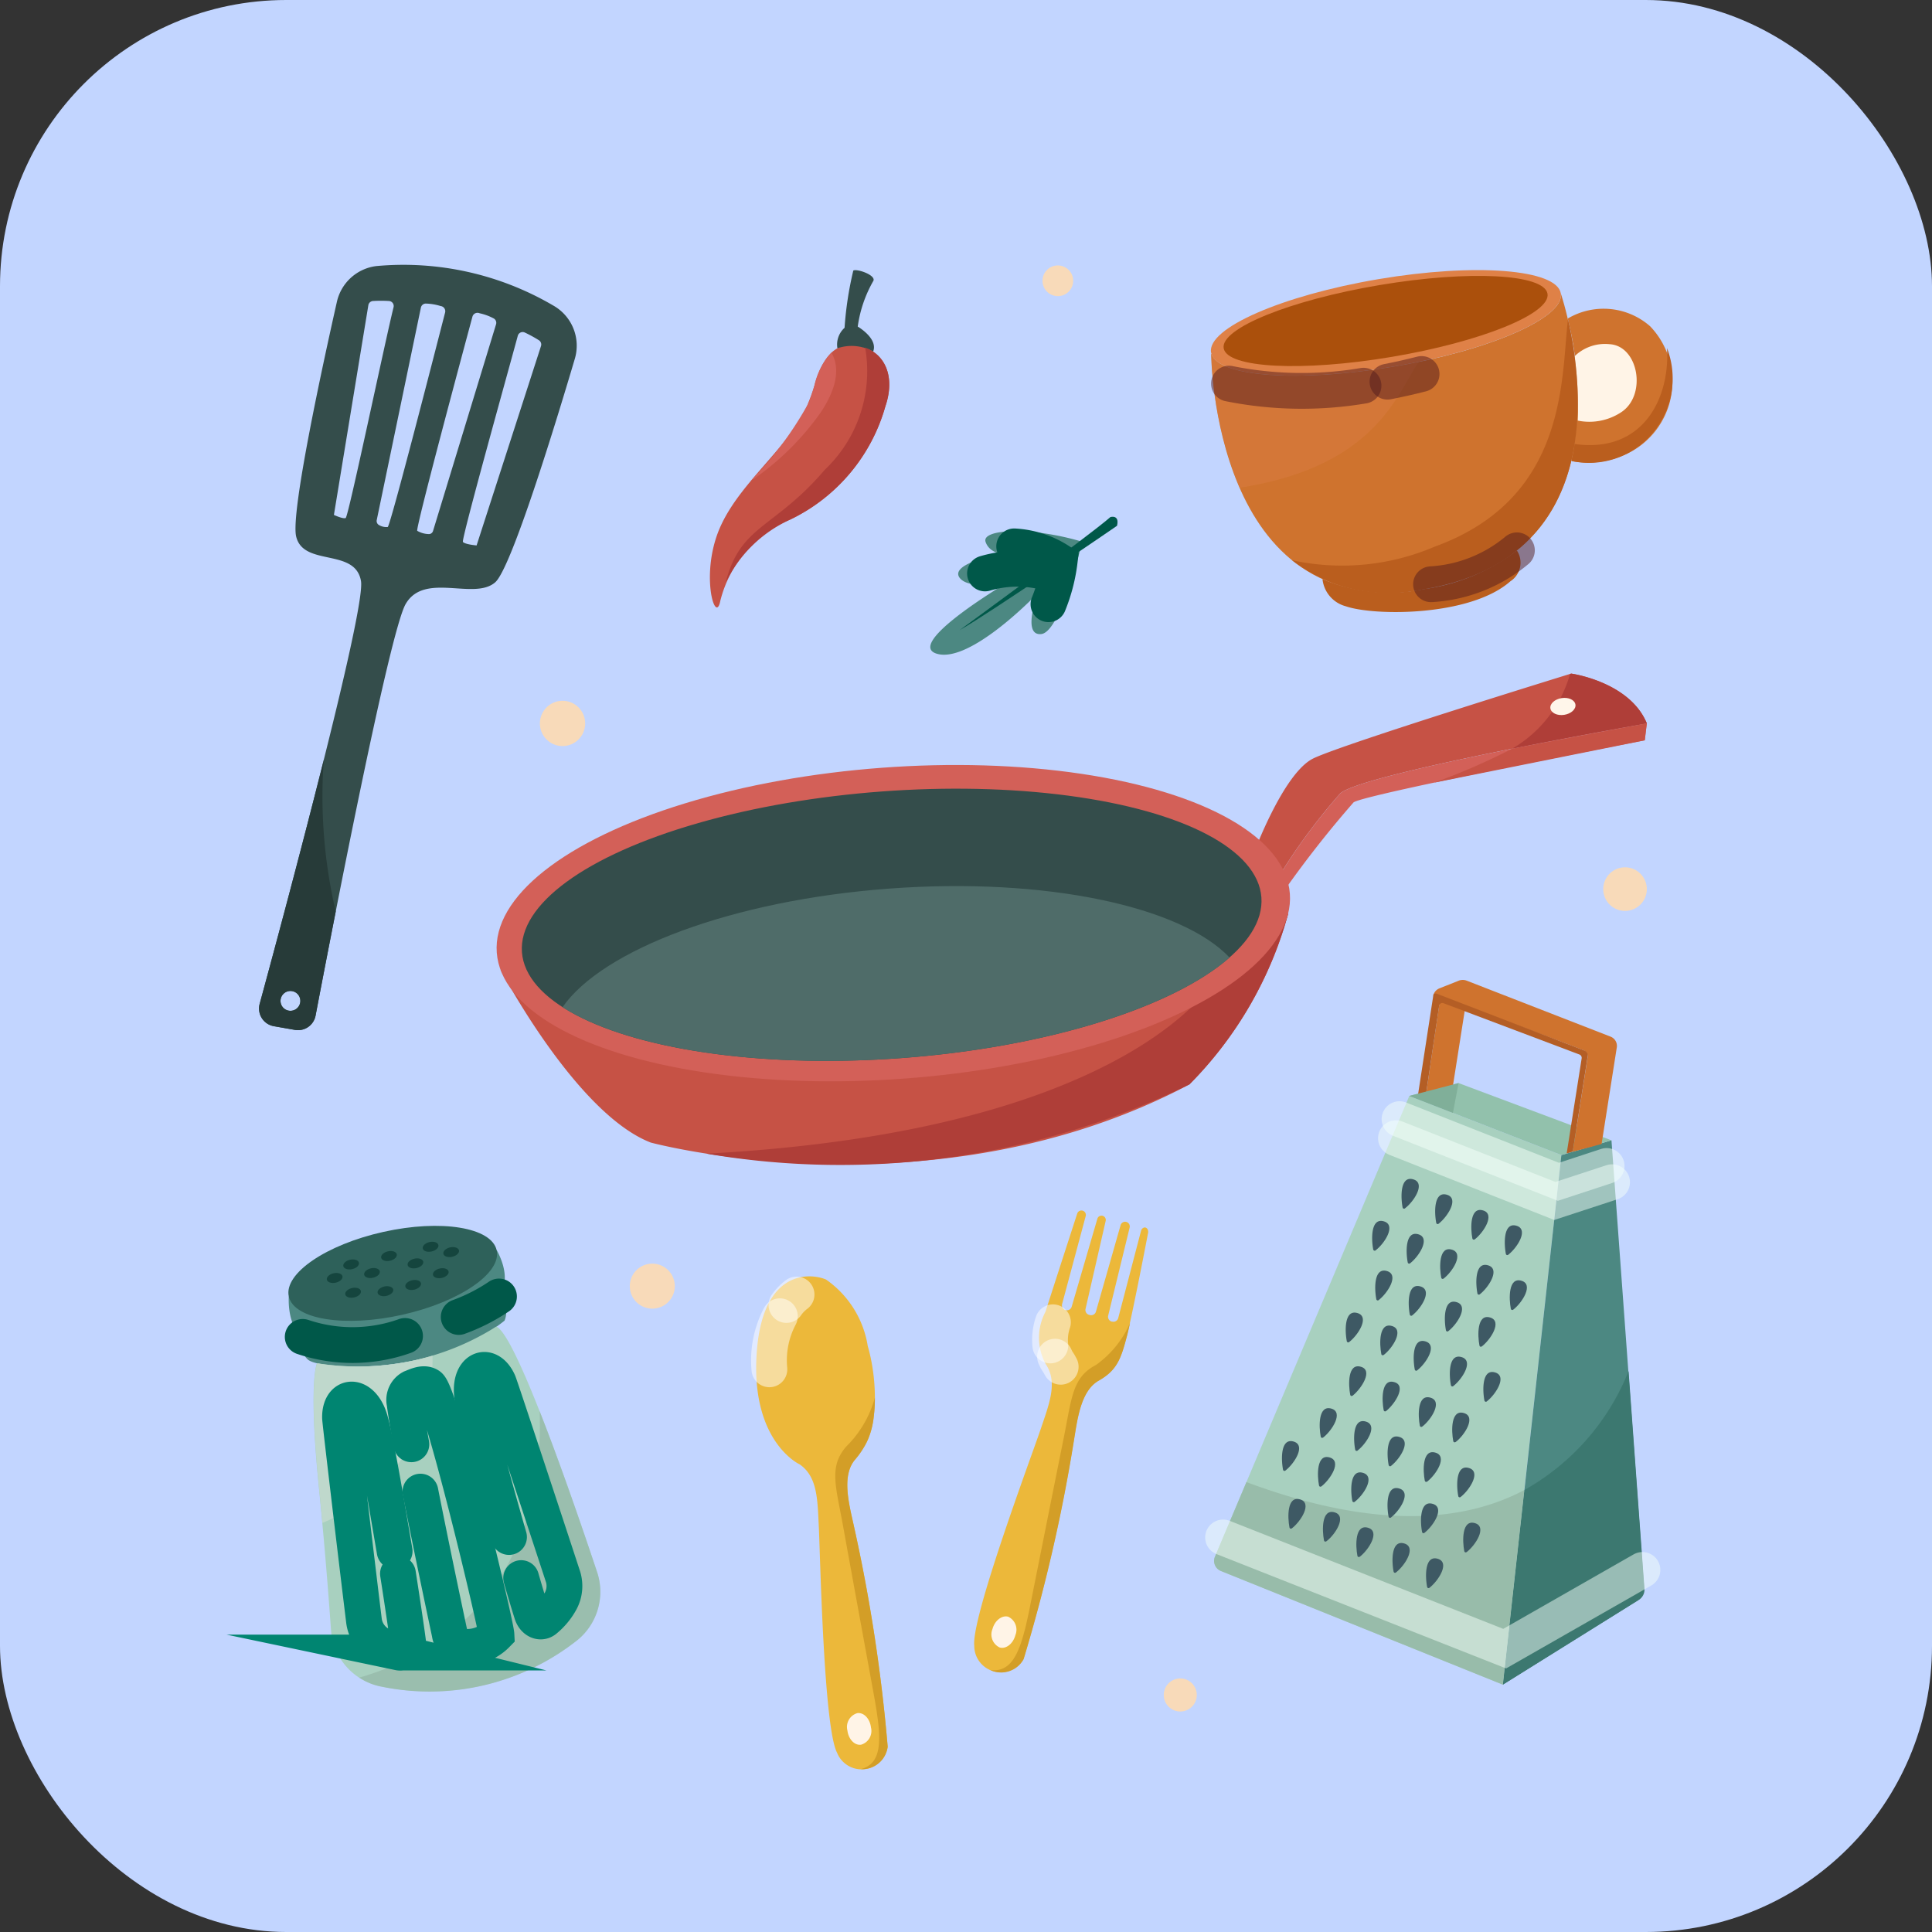 <svg xmlns="http://www.w3.org/2000/svg" width="54" height="54" viewBox="0 0 54 54">
  <rect x="0" y="0" width="54" height="54" fill="#333333" stroke="none"/>
  <g id="Group_185462" data-name="Group 185462" transform="translate(-670 -1506)">
    <rect id="Rectangle_162451" data-name="Rectangle 162451" width="54" height="54" rx="8" transform="translate(670 1506)" fill="#c2d5ff"/>
    <g id="Group_185454" data-name="Group 185454" transform="translate(629.574 1469.663)">
      <g id="Group_185444" data-name="Group 185444" transform="translate(74.359 63.724)">
        <path id="Path_18788" data-name="Path 18788" d="M321.321,298.9l7.869,3.172,1.637-14.8-4.251-1.653-5.427,12.867A.315.315,0,0,0,321.321,298.9Z" transform="translate(-321.119 -282.373)" fill="#a8d0bf"/>
        <path id="Path_18789" data-name="Path 18789" d="M405.382,298.732l1.4-.413.911,12.475a.436.436,0,0,1-.2.4l-3.744,2.337Z" transform="translate(-395.674 -293.834)" fill="#4c8882"/>
        <path id="Path_18790" data-name="Path 18790" d="M404.346,367.711l-.6,5.44,3.8-2.369a.337.337,0,0,0,.158-.31l-.444-6.085A6.616,6.616,0,0,1,404.346,367.711Z" transform="translate(-395.674 -353.451)" fill="#3c7870"/>
        <path id="Path_18791" data-name="Path 18791" d="M329.745,396.394c-1.7.9-4.17,1.117-7.768-.222l-.881,2.089a.3.3,0,0,0,.164.394l7.884,3.178Z" transform="translate(-321.072 -382.134)" fill="#98bcaa"/>
        <path id="Path_18792" data-name="Path 18792" d="M323.654,412.024l7.871,3.108,3.851-2.2" transform="translate(-323.402 -396.439)" fill="none" stroke="#f5fffb" stroke-linecap="round" stroke-miterlimit="10" stroke-width="1" opacity="0.5"/>
        <path id="Path_18793" data-name="Path 18793" d="M376.967,282.286l1.377-.36,4.274,1.6-1.4.413Z" transform="translate(-371.511 -279.041)" fill="#92c1ac"/>
        <path id="Path_18794" data-name="Path 18794" d="M381.587,259.978l.753-.247.363-2.308-.695-.287Z" transform="translate(-375.679 -256.671)" fill="#cf732e"/>
        <path id="Path_18795" data-name="Path 18795" d="M384.536,252.41l-.524.208a.285.285,0,0,0-.17.191h0l.065-.013,3.619,1.353.514.2a.181.181,0,0,1,.114.2l-.415,2.636.806-.217.425-2.7a.277.277,0,0,0-.173-.3l-4.014-1.562A.309.309,0,0,0,384.536,252.41Z" transform="translate(-377.713 -252.38)" fill="#cf732e"/>
        <path id="Path_18796" data-name="Path 18796" d="M379.91,256.291a.075.075,0,0,0-.092.034l-.01.078h0l-.007.042h0l-.42,2.727.215.04.385-2.583a.09.09,0,0,1,.121-.071l3.8,1.434a.1.1,0,0,1,.062.107l-.419,2.659.169-.054.419-2.663a.147.147,0,0,0-.093-.16Z" transform="translate(-373.689 -255.905)" fill="#b45e25"/>
        <path id="Path_18797" data-name="Path 18797" d="M374.171,292.248,378.612,294l1.348-.443" transform="translate(-368.987 -288.355)" fill="none" stroke="#f5fffb" stroke-linecap="round" stroke-miterlimit="10" stroke-width="1" opacity="0.5"/>
        <path id="Path_18798" data-name="Path 18798" d="M373.146,297.711l4.441,1.754,1.6-.524" transform="translate(-368.062 -293.285)" fill="none" stroke="#f5fffb" stroke-linecap="round" stroke-miterlimit="10" stroke-width="1" opacity="0.5"/>
        <path id="Path_18799" data-name="Path 18799" d="M374.9,310.184a.041.041,0,0,1-.072-.022c-.055-.284-.071-.895.3-.783C375.478,309.482,375.151,309.991,374.9,310.184Z" transform="translate(-369.558 -303.802)" fill="#3e5964"/>
        <path id="Path_18800" data-name="Path 18800" d="M384.486,314.584a.041.041,0,0,1-.072-.022c-.055-.284-.071-.895.3-.783C385.06,313.881,384.732,314.391,384.486,314.584Z" transform="translate(-378.204 -307.772)" fill="#3e5964"/>
        <path id="Path_18801" data-name="Path 18801" d="M394.834,319.078c-.029.023-.064.014-.072-.022-.055-.284-.071-.895.3-.783C395.408,318.376,395.08,318.885,394.834,319.078Z" transform="translate(-387.542 -311.828)" fill="#3e5964"/>
        <path id="Path_18802" data-name="Path 18802" d="M404.415,323.478a.041.041,0,0,1-.071-.023c-.055-.284-.071-.895.3-.783C404.989,322.776,404.662,323.285,404.415,323.478Z" transform="translate(-396.188 -315.798)" fill="#3e5964"/>
        <path id="Path_18803" data-name="Path 18803" d="M376.33,325.917a.041.041,0,0,1-.072-.022c-.055-.284-.071-.895.3-.783C376.9,325.215,376.577,325.724,376.33,325.917Z" transform="translate(-370.845 -317.999)" fill="#3e5964"/>
        <path id="Path_18804" data-name="Path 18804" d="M385.912,330.316c-.029.023-.064.014-.071-.022-.055-.284-.071-.895.3-.783C386.486,329.614,386.158,330.123,385.912,330.316Z" transform="translate(-379.491 -321.969)" fill="#3e5964"/>
        <path id="Path_18805" data-name="Path 18805" d="M396.26,334.811a.041.041,0,0,1-.071-.023c-.055-.284-.071-.895.3-.783C396.834,334.109,396.506,334.618,396.26,334.811Z" transform="translate(-388.828 -326.025)" fill="#3e5964"/>
        <path id="Path_18806" data-name="Path 18806" d="M405.841,339.211c-.029.023-.064.014-.071-.022-.055-.284-.071-.895.3-.783C406.415,338.509,406.088,339.018,405.841,339.211Z" transform="translate(-397.475 -329.995)" fill="#3e5964"/>
        <path id="Path_18807" data-name="Path 18807" d="M366.449,322.208a.041.041,0,0,1-.072-.022c-.055-.284-.071-.895.3-.783C367.023,321.506,366.7,322.015,366.449,322.208Z" transform="translate(-361.928 -314.652)" fill="#3e5964"/>
        <path id="Path_18808" data-name="Path 18808" d="M367.337,336.444a.041.041,0,0,1-.072-.023c-.055-.284-.071-.895.3-.783C367.911,335.742,367.584,336.251,367.337,336.444Z" transform="translate(-362.73 -327.498)" fill="#3e5964"/>
        <path id="Path_18809" data-name="Path 18809" d="M376.918,340.843a.041.041,0,0,1-.072-.022c-.055-.284-.071-.895.3-.783C377.492,340.141,377.165,340.65,376.918,340.843Z" transform="translate(-371.375 -331.468)" fill="#3e5964"/>
        <path id="Path_18810" data-name="Path 18810" d="M387.266,345.338a.041.041,0,0,1-.072-.022c-.055-.284-.071-.895.3-.783C387.84,344.636,387.513,345.145,387.266,345.338Z" transform="translate(-380.713 -335.524)" fill="#3e5964"/>
        <path id="Path_18811" data-name="Path 18811" d="M396.848,349.737c-.029.023-.064.014-.071-.022-.055-.284-.071-.895.3-.783C397.422,349.035,397.094,349.544,396.848,349.737Z" transform="translate(-389.359 -339.494)" fill="#3e5964"/>
        <path id="Path_18812" data-name="Path 18812" d="M368.763,352.176c-.029.023-.065.014-.072-.022-.055-.284-.071-.895.3-.783C369.337,351.474,369.01,351.983,368.763,352.176Z" transform="translate(-364.016 -341.695)" fill="#3e5964"/>
        <path id="Path_18813" data-name="Path 18813" d="M378.344,356.576a.041.041,0,0,1-.072-.022c-.055-.284-.071-.895.3-.783C378.918,355.874,378.591,356.383,378.344,356.576Z" transform="translate(-372.662 -345.665)" fill="#3e5964"/>
        <path id="Path_18814" data-name="Path 18814" d="M388.692,361.071a.041.041,0,0,1-.072-.022c-.055-.284-.071-.895.3-.783C389.266,360.369,388.939,360.878,388.692,361.071Z" transform="translate(-382 -349.721)" fill="#3e5964"/>
        <path id="Path_18815" data-name="Path 18815" d="M398.274,365.47a.041.041,0,0,1-.071-.022c-.055-.284-.071-.895.3-.783C398.848,364.768,398.52,365.277,398.274,365.47Z" transform="translate(-390.646 -353.691)" fill="#3e5964"/>
        <path id="Path_18816" data-name="Path 18816" d="M358.882,348.467a.041.041,0,0,1-.072-.022c-.055-.284-.071-.895.3-.783C359.456,347.765,359.129,348.274,358.882,348.467Z" transform="translate(-355.1 -338.348)" fill="#3e5964"/>
        <path id="Path_18817" data-name="Path 18817" d="M359.854,363.8c-.029.023-.064.014-.071-.022-.055-.284-.071-.895.3-.783C360.428,363.094,360.1,363.6,359.854,363.8Z" transform="translate(-355.977 -352.18)" fill="#3e5964"/>
        <path id="Path_18818" data-name="Path 18818" d="M369.435,368.2c-.029.023-.064.014-.071-.022-.055-.284-.071-.895.3-.783C370.009,367.493,369.681,368,369.435,368.2Z" transform="translate(-364.623 -356.15)" fill="#3e5964"/>
        <path id="Path_18819" data-name="Path 18819" d="M379.783,372.69c-.029.023-.064.014-.071-.022-.055-.284-.071-.895.3-.783C380.357,371.988,380.029,372.5,379.783,372.69Z" transform="translate(-373.96 -360.206)" fill="#3e5964"/>
        <path id="Path_18820" data-name="Path 18820" d="M389.364,377.089c-.029.023-.065.014-.072-.022-.055-.284-.071-.895.3-.783C389.938,376.387,389.611,376.9,389.364,377.089Z" transform="translate(-382.606 -364.175)" fill="#3e5964"/>
        <path id="Path_18821" data-name="Path 18821" d="M361.28,379.529a.041.041,0,0,1-.072-.022c-.055-.284-.071-.895.3-.783C361.854,378.827,361.526,379.336,361.28,379.529Z" transform="translate(-357.263 -366.377)" fill="#3e5964"/>
        <path id="Path_18822" data-name="Path 18822" d="M370.861,383.928a.041.041,0,0,1-.072-.022c-.055-.284-.071-.895.3-.783C371.435,383.226,371.107,383.735,370.861,383.928Z" transform="translate(-365.909 -370.347)" fill="#3e5964"/>
        <path id="Path_18823" data-name="Path 18823" d="M381.209,388.423c-.029.023-.064.014-.072-.022-.055-.284-.071-.895.3-.783C381.783,387.721,381.455,388.23,381.209,388.423Z" transform="translate(-375.247 -374.403)" fill="#3e5964"/>
        <path id="Path_18824" data-name="Path 18824" d="M390.79,392.822a.041.041,0,0,1-.071-.022c-.055-.284-.071-.895.3-.783C391.364,392.12,391.037,392.629,390.79,392.822Z" transform="translate(-383.893 -378.372)" fill="#3e5964"/>
        <path id="Path_18825" data-name="Path 18825" d="M351.4,375.819c-.029.023-.064.014-.071-.022-.055-.284-.071-.895.3-.783C351.973,375.117,351.645,375.626,351.4,375.819Z" transform="translate(-348.347 -363.029)" fill="#3e5964"/>
        <path id="Path_18826" data-name="Path 18826" d="M350.923,389.8c-.029.023-.064.014-.071-.022-.055-.284-.071-.895.3-.783C351.5,389.1,351.169,389.606,350.923,389.8Z" transform="translate(-347.918 -375.645)" fill="#3e5964"/>
        <path id="Path_18827" data-name="Path 18827" d="M360.5,394.2a.041.041,0,0,1-.071-.022c-.055-.284-.071-.895.3-.783C361.078,393.5,360.751,394.006,360.5,394.2Z" transform="translate(-356.564 -379.615)" fill="#3e5964"/>
        <path id="Path_18828" data-name="Path 18828" d="M370.852,398.694a.041.041,0,0,1-.072-.022c-.055-.284-.071-.895.3-.783C371.426,397.992,371.1,398.5,370.852,398.694Z" transform="translate(-365.902 -383.671)" fill="#3e5964"/>
        <path id="Path_18829" data-name="Path 18829" d="M380.433,403.093a.041.041,0,0,1-.072-.022c-.055-.284-.071-.895.3-.783C381.007,402.391,380.68,402.9,380.433,403.093Z" transform="translate(-374.547 -387.641)" fill="#3e5964"/>
        <path id="Path_18830" data-name="Path 18830" d="M352.349,405.532c-.029.023-.064.014-.071-.022-.055-.284-.071-.895.3-.783C352.923,404.83,352.6,405.339,352.349,405.532Z" transform="translate(-349.205 -389.842)" fill="#3e5964"/>
        <path id="Path_18831" data-name="Path 18831" d="M361.93,409.931c-.029.023-.065.014-.072-.022-.055-.284-.071-.895.3-.783C362.5,409.229,362.177,409.738,361.93,409.931Z" transform="translate(-357.851 -393.811)" fill="#3e5964"/>
        <path id="Path_18832" data-name="Path 18832" d="M372.278,414.426a.041.041,0,0,1-.072-.022c-.055-.284-.071-.895.3-.783C372.852,413.724,372.525,414.233,372.278,414.426Z" transform="translate(-367.188 -397.867)" fill="#3e5964"/>
        <path id="Path_18833" data-name="Path 18833" d="M381.86,418.826a.041.041,0,0,1-.071-.023c-.055-.284-.071-.895.3-.783C382.434,418.124,382.106,418.633,381.86,418.826Z" transform="translate(-375.834 -401.838)" fill="#3e5964"/>
        <path id="Path_18834" data-name="Path 18834" d="M342.468,401.823c-.029.023-.064.014-.071-.022-.055-.284-.071-.895.3-.783C343.042,401.121,342.715,401.63,342.468,401.823Z" transform="translate(-340.289 -386.495)" fill="#3e5964"/>
        <path id="Path_18835" data-name="Path 18835" d="M392.513,408.611c-.029.023-.064.014-.071-.022-.055-.284-.071-.895.3-.783C393.087,407.909,392.759,408.418,392.513,408.611Z" transform="translate(-385.448 -392.62)" fill="#3e5964"/>
        <path id="Path_18836" data-name="Path 18836" d="M340.62,385.265a.041.041,0,0,1-.071-.023c-.055-.284-.071-.895.3-.783C341.194,384.563,340.867,385.072,340.62,385.265Z" transform="translate(-338.621 -371.553)" fill="#3e5964"/>
        <path id="Path_18837" data-name="Path 18837" d="M378.345,281.926l-.157.835-1.221-.475Z" transform="translate(-371.511 -279.041)" fill="#80af99"/>
      </g>
      <g id="Group_185445" data-name="Group 185445" transform="translate(53.988 55.164)">
        <path id="Path_18838" data-name="Path 18838" d="M116.789,235.022s2.108,4.02,4.2,4.83c0,0,7.936,2.143,15.057-1.626a10.822,10.822,0,0,0,2.759-4.769Z" transform="translate(-116.362 -226.744)" fill="#c65245"/>
        <path id="Path_18839" data-name="Path 18839" d="M192.017,233.456l-.476.034-1.483,1.682s-2.237,4.345-14.3,4.99a22.276,22.276,0,0,0,13.5-1.936A10.822,10.822,0,0,0,192.017,233.456Z" transform="translate(-169.575 -226.744)" fill="#af3e38"/>
        <path id="Path_18840" data-name="Path 18840" d="M332.34,169.751s.834-2.267,1.673-2.676,7.209-2.372,7.209-2.372,1.635.225,2.114,1.392c0,0-7.93,1.386-8.568,1.957a16.5,16.5,0,0,0-1.784,2.433Z" transform="translate(-310.869 -164.703)" fill="#c65245"/>
        <path id="Path_18841" data-name="Path 18841" d="M340.733,180.916a16.492,16.492,0,0,0-1.784,2.433l.225.271a29.96,29.96,0,0,1,1.931-2.455c.338-.232,8.138-1.734,8.138-1.734l.057-.472S341.37,180.345,340.733,180.916Z" transform="translate(-316.833 -177.567)" fill="#d36058"/>
        <ellipse id="Ellipse_561" data-name="Ellipse 561" cx="11.114" cy="4.355" rx="11.114" ry="4.355" transform="translate(0 3.457) rotate(-4.254)" fill="#d36058"/>
        <ellipse id="Ellipse_562" data-name="Ellipse 562" cx="10.365" cy="3.737" rx="10.365" ry="3.737" transform="matrix(0.997, -0.074, 0.074, 0.997, 0.75, 4.062)" fill="#344d4b"/>
        <path id="Path_18842" data-name="Path 18842" d="M134.544,228.926c1.76,1.127,5.372,1.727,9.479,1.422s7.591-1.433,9.165-2.809c-1.347-1.426-5.136-2.253-9.517-1.927S135.665,227.316,134.544,228.926Z" transform="translate(-132.383 -219.602)" fill="#4f6c69"/>
        <path id="Path_18843" data-name="Path 18843" d="M410.155,166.095c-.48-1.167-2.114-1.392-2.114-1.392l-.033.01a3.516,3.516,0,0,1-1.621,2.09C408.346,166.411,410.155,166.095,410.155,166.095Z" transform="translate(-377.687 -164.703)" fill="#af3e38"/>
        <path id="Path_18844" data-name="Path 18844" d="M418.045,171.845c.02.129-.121.258-.314.288s-.366-.051-.386-.18.121-.258.314-.288S418.025,171.716,418.045,171.845Z" transform="translate(-387.573 -170.98)" fill="#fff6ea"/>
        <path id="Path_18845" data-name="Path 18845" d="M386.234,179.668a18.493,18.493,0,0,1-2.18.948l5.89-1.184.057-.472Z" transform="translate(-357.534 -177.567)" fill="#c65245"/>
      </g>
      <g id="Group_185446" data-name="Group 185446" transform="translate(47.667 43.72)">
        <path id="Path_18846" data-name="Path 18846" d="M49.247,68.475c.41-2.154,2.059-10.711,2.517-11.5.524-.907,1.917-.09,2.505-.609.45-.4,1.675-4.394,2.223-6.244a1.288,1.288,0,0,0-.607-1.493,8.275,8.275,0,0,0-4.943-1.1,1.292,1.292,0,0,0-1.1,1c-.4,1.774-1.294,5.886-1.139,6.555.2.858,1.655.311,1.813,1.251.138.818-2.218,9.559-2.832,11.815a.5.5,0,0,0,.4.627l.58.1A.5.5,0,0,0,49.247,68.475Zm.512-13.991.963-5.865a.141.141,0,0,1,.13-.114,3.711,3.711,0,0,1,.446,0,.141.141,0,0,1,.128.175c-.235.941-1.263,5.859-1.338,5.891S49.759,54.484,49.759,54.484Zm1.273.29a.13.13,0,0,1-.076-.147l1.234-5.937a.142.142,0,0,1,.131-.113,1.5,1.5,0,0,1,.42.069.146.146,0,0,1,.127.176c-.242.939-1.53,5.969-1.605,6A.4.4,0,0,1,51.031,54.774Zm1.056.154c-.05-.064,1.291-5.053,1.544-5.989a.146.146,0,0,1,.2-.091,1.5,1.5,0,0,1,.4.148.141.141,0,0,1,.058.163l-1.761,5.775a.121.121,0,0,1-.131.085A.663.663,0,0,1,52.087,54.928Zm1.277.31c-.05-.064,1.28-4.823,1.533-5.759a.141.141,0,0,1,.2-.091,3.669,3.669,0,0,1,.391.214.141.141,0,0,1,.058.163l-1.8,5.572S53.42,55.309,53.364,55.238ZM48.282,68.159a.277.277,0,1,1,.353.169A.277.277,0,0,1,48.282,68.159Z" transform="translate(-47.667 -47.475)" fill="#344d4b"/>
        <path id="Path_18847" data-name="Path 18847" d="M48.663,196.918a.5.5,0,0,0,.584-.4c.112-.588.316-1.654.563-2.908a14.119,14.119,0,0,1-.334-4.24c-.669,2.671-1.469,5.635-1.791,6.817a.5.5,0,0,0,.4.627Zm-.38-.717a.277.277,0,1,1,.353.169A.277.277,0,0,1,48.282,196.2Z" transform="translate(-47.667 -175.516)" fill="#273b39"/>
      </g>
      <g id="Group_185447" data-name="Group 185447" transform="translate(66.43 50.781)">
        <path id="Path_18848" data-name="Path 18848" d="M244.1,124.212s-.591,2.522-1.143,2.581c-.462.05-.219-.786-.128-1.059a.02.02,0,0,0-.032-.021c-.33.335-1.912,1.878-2.756,1.631s1.429-1.666,1.933-1.971a.018.018,0,0,0-.013-.033c-.28.059-1.016.181-1.27-.1-.315-.355.78-.65,1.286-.67,0,0-.459,0-.577-.355S242.644,123.779,244.1,124.212Z" transform="translate(-239.857 -123.515)" fill="#4c8882"/>
        <path id="Path_18849" data-name="Path 18849" d="M252.643,120.057s-3.582,2.459-4.4,2.917c0,0,3.665-2.673,4.215-3.161C252.46,119.813,252.72,119.736,252.643,120.057Z" transform="translate(-247.426 -119.805)" fill="#005849"/>
        <path id="Path_18850" data-name="Path 18850" d="M264.818,129.862a4.688,4.688,0,0,0,.313-1.2,2.574,2.574,0,0,0-1.271-.417" transform="translate(-261.517 -127.418)" fill="none" stroke="#005849" stroke-linecap="round" stroke-miterlimit="10" stroke-width="1"/>
        <path id="Path_18851" data-name="Path 18851" d="M257.106,134.784a3.189,3.189,0,0,0-1.607.052" transform="translate(-253.972 -133.252)" fill="none" stroke="#005849" stroke-linecap="round" stroke-miterlimit="10" stroke-width="1"/>
      </g>
      <g id="Group_185448" data-name="Group 185448" transform="translate(48.24 70.122)">
        <path id="Path_18852" data-name="Path 18852" d="M56.145,331.082s-.061.817.389,1.13a.568.568,0,0,0,.14.63c.3.3,3.549.492,5.5-1.083a.594.594,0,0,0-.151-.678s.4-.427-.065-1.292Z" transform="translate(-55.887 -328.631)" fill="#4c8882"/>
        <path id="Path_18853" data-name="Path 18853" d="M63.4,352.7s-.246.491.05,3.438c.163,1.627.274,3.055.341,4.008a1.734,1.734,0,0,0,1.423,1.594,6.651,6.651,0,0,0,5.475-1.314,1.743,1.743,0,0,0,.537-1.893c-.693-2.078-2.259-6.613-2.813-6.858A7.224,7.224,0,0,1,63.4,352.7Z" transform="translate(-62.354 -348.383)" fill="#a8d0bf"/>
        <path id="Path_18854" data-name="Path 18854" d="M60.153,354.356a4.363,4.363,0,0,0,2.86-.027" transform="translate(-59.506 -350.774)" fill="none" stroke="#005849" stroke-linecap="round" stroke-miterlimit="10" stroke-width="1"/>
        <path id="Path_18855" data-name="Path 18855" d="M105.944,343.029a5.106,5.106,0,0,1-1.126.573" transform="translate(-99.811 -340.577)" fill="none" stroke="#005849" stroke-linecap="round" stroke-miterlimit="10" stroke-width="1"/>
        <path id="Path_18856" data-name="Path 18856" d="M83.006,380.334c-.378-1.134-1.016-3-1.608-4.5.087,2.259-.483,6.119-5.04,7.45a1.693,1.693,0,0,0,.636.256,6.65,6.65,0,0,0,5.475-1.314A1.742,1.742,0,0,0,83.006,380.334Z" transform="translate(-74.13 -370.179)" fill="#94b7a7" opacity="0.7"/>
        <path id="Path_18857" data-name="Path 18857" d="M63.552,364.652a4.946,4.946,0,0,0,3.077-4.674,7.359,7.359,0,0,1-3.225.214s-.246.491.05,3.438Q63.507,364.158,63.552,364.652Z" transform="translate(-62.354 -355.871)" fill="#bfd8cc"/>
        <path id="Path_18858" data-name="Path 18858" d="M72.459,377.364c.125.8.229,1.5.281,1.895.025.192-.1.342-.257.309a1.783,1.783,0,0,1-.637-.3.881.881,0,0,1-.339-.608c-.165-1.341-.664-5.535-.667-5.651-.014-.649.566-.708.813-.026.112.31.334,1.513.552,2.81l.161.943" transform="translate(-69.15 -367.164)" fill="none" stroke="#008571" stroke-linecap="round" stroke-miterlimit="10" stroke-width="1"/>
        <path id="Path_18859" data-name="Path 18859" d="M109.588,368.717c-.471-1.638-1-3.566-1.036-4-.065-.722.483-.914.746-.32.047.106,1.371,4.117,1.79,5.4a.882.882,0,0,1-.049.695,1.778,1.778,0,0,1-.448.544c-.127.1-.3.014-.363-.171-.074-.233-.179-.581-.3-1" transform="translate(-103.175 -359.542)" fill="none" stroke="#008571" stroke-linecap="round" stroke-miterlimit="10" stroke-width="1"/>
        <path id="Path_18860" data-name="Path 18860" d="M89.456,369.812c-.089-.486-.157-.893-.191-1.157a.384.384,0,0,1,.193-.422c.142-.055.344-.158.494-.06.329.216,1.866,6.649,1.882,6.96a1.144,1.144,0,0,1-.99.329.428.428,0,0,1-.318-.362c-.147-.691-.513-2.425-.817-3.965" transform="translate(-85.772 -363.229)" fill="none" stroke="#008571" stroke-linecap="round" stroke-miterlimit="10" stroke-width="1"/>
        <ellipse id="Ellipse_563" data-name="Ellipse 563" cx="2.976" cy="1.188" rx="2.976" ry="1.188" transform="translate(0 1.292) rotate(-12.537)" fill="#2e615a"/>
        <path id="Path_18861" data-name="Path 18861" d="M83.041,330.11c.016.073-.069.153-.189.18s-.231-.01-.247-.083.069-.153.189-.18S83.025,330.037,83.041,330.11Z" transform="translate(-79.765 -328.837)" fill="#15453e"/>
        <path id="Path_18862" data-name="Path 18862" d="M90.616,332.21c.016.072-.069.153-.189.18s-.231-.01-.247-.083.069-.153.189-.18S90.6,332.138,90.616,332.21Z" transform="translate(-86.6 -330.732)" fill="#15453e"/>
        <path id="Path_18863" data-name="Path 18863" d="M78.168,334.978c.016.073-.069.153-.189.18s-.231-.01-.247-.083.069-.153.189-.18S78.151,334.906,78.168,334.978Z" transform="translate(-75.367 -333.23)" fill="#15453e"/>
        <path id="Path_18864" data-name="Path 18864" d="M90,338.394c.016.072-.069.153-.189.18s-.231-.01-.247-.083.069-.153.189-.18S89.988,338.322,90,338.394Z" transform="translate(-86.048 -336.312)" fill="#15453e"/>
        <path id="Path_18865" data-name="Path 18865" d="M82.027,340.168c.016.072-.069.153-.189.18s-.231-.01-.247-.083.069-.153.189-.18S82.011,340.1,82.027,340.168Z" transform="translate(-78.85 -337.913)" fill="#15453e"/>
        <path id="Path_18866" data-name="Path 18866" d="M100.854,328.969c.016.072-.069.153-.189.18s-.231-.01-.247-.083.069-.153.189-.18S100.838,328.9,100.854,328.969Z" transform="translate(-95.839 -327.807)" fill="#15453e"/>
        <path id="Path_18867" data-name="Path 18867" d="M97.87,335.031c.016.072-.069.153-.189.18s-.231-.01-.247-.083.069-.153.189-.18S97.854,334.959,97.87,335.031Z" transform="translate(-93.146 -333.278)" fill="#15453e"/>
        <path id="Path_18868" data-name="Path 18868" d="M94.948,327.462c.016.072-.069.153-.189.18s-.231-.01-.247-.083.069-.153.189-.18S94.932,327.39,94.948,327.462Z" transform="translate(-90.509 -326.448)" fill="#15453e"/>
        <path id="Path_18869" data-name="Path 18869" d="M67.052,336.486c.016.072.127.109.247.083s.205-.107.189-.18-.127-.109-.247-.083S67.036,336.413,67.052,336.486Z" transform="translate(-65.73 -334.503)" fill="#15453e"/>
        <path id="Path_18870" data-name="Path 18870" d="M72.324,340.712c.016.072.127.109.247.083s.205-.107.189-.18-.127-.11-.247-.083S72.308,340.639,72.324,340.712Z" transform="translate(-70.487 -338.316)" fill="#15453e"/>
        <path id="Path_18871" data-name="Path 18871" d="M71.762,332.618c.016.073.127.109.247.083s.205-.107.189-.18-.127-.109-.247-.083S71.746,332.546,71.762,332.618Z" transform="translate(-69.98 -331.013)" fill="#15453e"/>
      </g>
      <g id="Group_185449" data-name="Group 185449" transform="translate(74.069 43.314)">
        <path id="Path_18872" data-name="Path 18872" d="M330.019,55.8h0v0c.114.675-1.982,1.592-4.682,2.048-2.64.446-4.879.285-5.082-.354h-.008s.041,7.568,5.952,6.57C332.478,63,330.019,55.8,330.019,55.8Z" transform="translate(-320.037 -54.576)" fill="#cf732e"/>
        <path id="Path_18873" data-name="Path 18873" d="M354.952,130.491a4.807,4.807,0,0,1-2.841-.279.881.881,0,0,0,.653.76c.792.275,3.483.289,4.6-.7a.618.618,0,0,0,.18-.86A5.5,5.5,0,0,1,354.952,130.491Z" transform="translate(-348.79 -121.003)" fill="#ba5e1e"/>
        <path id="Path_18874" data-name="Path 18874" d="M424.628,60.678a1.969,1.969,0,0,0-2.3-.215l.022.1a9.022,9.022,0,0,1,.086,3.846v.039a2.536,2.536,0,0,0,1.556-.209A2.235,2.235,0,0,0,424.628,60.678Z" transform="translate(-412.151 -58.537)" fill="#cf732e"/>
        <path id="Path_18875" data-name="Path 18875" d="M425.271,70.354a1.221,1.221,0,0,0-.976.336,10.778,10.778,0,0,1,.088,1.8,1.616,1.616,0,0,0,1.2-.225C426.324,71.8,426.089,70.4,425.271,70.354Z" transform="translate(-413.927 -67.711)" fill="#fff4e7"/>
        <path id="Path_18876" data-name="Path 18876" d="M347.379,69.7a6.577,6.577,0,0,1-3.988.379,4.412,4.412,0,0,0,3.693.807c5.042-.851,4.449-5.667,4.02-7.532C350.908,64.961,351.117,68.345,347.379,69.7Z" transform="translate(-340.922 -61.398)" fill="#ba5e1e"/>
        <ellipse id="Ellipse_564" data-name="Ellipse 564" cx="4.957" cy="1.24" rx="4.957" ry="1.24" transform="translate(0 1.65) rotate(-9.582)" fill="#df8147"/>
        <ellipse id="Ellipse_565" data-name="Ellipse 565" cx="4.59" cy="1.018" rx="4.59" ry="1.018" transform="matrix(0.986, -0.166, 0.166, 0.986, 0.39, 1.753)" fill="#ab500c"/>
        <path id="Path_18877" data-name="Path 18877" d="M385.63,129.408a4.114,4.114,0,0,1-2.4.948" transform="translate(-376.875 -121.003)" fill="none" stroke="#531b1d" stroke-linecap="round" stroke-linejoin="round" stroke-width="1" opacity="0.5"/>
        <path id="Path_18878" data-name="Path 18878" d="M423.515,74.171a2.888,2.888,0,0,1-.084.436v.039a2.305,2.305,0,0,0,1.556-.209,2.366,2.366,0,0,0,1.111-2.948C426.186,72.888,425.428,74.442,423.515,74.171Z" transform="translate(-413.148 -68.738)" fill="#ba5e1e"/>
        <path id="Path_18879" data-name="Path 18879" d="M326.044,73.408q-.345.071-.706.132c-2.64.446-4.879.285-5.082-.354h-.008a10.712,10.712,0,0,0,.794,3.739C324.816,76.337,325.423,74.35,326.044,73.408Z" transform="translate(-320.037 -70.27)" fill="#da7d42" opacity="0.5"/>
        <path id="Path_18880" data-name="Path 18880" d="M370.712,79.133q.459-.088.954-.215" transform="translate(-365.575 -75.442)" fill="none" stroke="#531b1d" stroke-linecap="round" stroke-linejoin="round" stroke-width="1" opacity="0.5"/>
        <path id="Path_18881" data-name="Path 18881" d="M325.336,81.675a10.316,10.316,0,0,0,3.761.058" transform="translate(-324.629 -77.93)" fill="none" stroke="#531b1d" stroke-linecap="round" stroke-linejoin="round" stroke-width="1" opacity="0.5"/>
      </g>
      <g id="Group_185450" data-name="Group 185450" transform="translate(55.516 43.756)">
        <circle id="Ellipse_566" data-name="Ellipse 566" cx="0.429" cy="0.429" r="0.429" transform="translate(14.048 0)" fill="#f8dab9"/>
        <circle id="Ellipse_567" data-name="Ellipse 567" cx="0.462" cy="0.462" r="0.462" transform="translate(17.437 39.494)" fill="#f8dab9"/>
        <circle id="Ellipse_568" data-name="Ellipse 568" cx="0.633" cy="0.633" r="0.633" transform="translate(0 12.168)" fill="#f8dab9"/>
        <path id="Path_18882" data-name="Path 18882" d="M433.727,220.8a.609.609,0,1,1-.609-.609A.609.609,0,0,1,433.727,220.8Z" transform="translate(-402.788 -203.368)" fill="#f8dab9"/>
        <path id="Path_18883" data-name="Path 18883" d="M155.066,334.254a.629.629,0,1,1-.629-.629A.629.629,0,0,1,155.066,334.254Z" transform="translate(-151.295 -305.725)" fill="#f8dab9"/>
      </g>
      <g id="Group_185451" data-name="Group 185451" transform="translate(61.561 72.013)">
        <path id="Path_18884" data-name="Path 18884" d="M189.994,339.492c.144-2.433,1.511-2.3,1.941-2.118a2.8,2.8,0,0,1,1.167,1.86c.295,1.014.286,2.42-.188,2.92h0a1.645,1.645,0,0,1-.18.269c-.37.459-.148,1.252-.018,1.849a46.45,46.45,0,0,1,.943,6.16.737.737,0,0,1-1.415.167c-.373-.7-.471-5.519-.509-6.3s-.036-1.413-.538-1.76C191.2,342.543,189.85,341.924,189.994,339.492Z" transform="translate(-189.983 -337.287)" fill="#ecb83a"/>
        <path id="Path_18885" data-name="Path 18885" d="M216.07,462.792c.029.245.2.426.382.4a.4.4,0,0,0,.277-.482c-.029-.245-.2-.426-.382-.4A.4.4,0,0,0,216.07,462.792Z" transform="translate(-213.52 -450.103)" fill="#fff4e7"/>
        <path id="Path_18886" data-name="Path 18886" d="M213.7,380.317c-.216-1.185-.655-3.576-.859-4.709s-.408-1.67.086-2.238a3.035,3.035,0,0,0,.8-1.366,3.975,3.975,0,0,1-.03.519,2.11,2.11,0,0,1-.537,1.228c-.37.459-.148,1.252-.018,1.849a46.449,46.449,0,0,1,.943,6.16.714.714,0,0,1-.75.627C213.969,382.218,213.914,381.5,213.7,380.317Z" transform="translate(-210.409 -368.615)" fill="#d39e27"/>
        <path id="Path_18887" data-name="Path 18887" d="M194.039,348.684a2.639,2.639,0,0,0-.293,1.484" transform="translate(-193.376 -347.571)" fill="none" stroke="#fff" stroke-linecap="round" stroke-miterlimit="10" stroke-width="1" opacity="0.5"/>
        <path id="Path_18888" data-name="Path 18888" d="M198.936,342.473a1.277,1.277,0,0,0-.283.293" transform="translate(-197.807 -341.967)" fill="none" stroke="#fff" stroke-linecap="round" stroke-miterlimit="10" stroke-width="1" opacity="0.5"/>
      </g>
      <g id="Group_185452" data-name="Group 185452" transform="translate(67.663 70.177)">
        <path id="Path_18889" data-name="Path 18889" d="M257.333,319.016a.161.161,0,0,1,0,.1c-.086.448-.453,2.347-.595,2.88-.161.606-.269.933-.782,1.223s-.6,1.109-.7,1.711a46.447,46.447,0,0,1-1.4,6.073.737.737,0,0,1-1.377-.366c-.089-.789,1.6-5.3,1.85-6.039s.488-1.326.149-1.834a1.542,1.542,0,0,1-.009-1.464c.134-.422.734-2.272.888-2.746a.123.123,0,0,1,.149-.081h0a.124.124,0,0,1,.088.152l-.66,2.459a.139.139,0,0,0,.1.17h0a.139.139,0,0,0,.169-.1l.717-2.455a.12.12,0,0,1,.146-.082h0a.12.12,0,0,1,.086.142l-.563,2.461a.139.139,0,0,0,.1.165l.022.006a.139.139,0,0,0,.17-.1l.688-2.412a.131.131,0,0,1,.16-.091h0a.131.131,0,0,1,.093.158l-.6,2.46a.139.139,0,0,0,.1.168l.011,0a.139.139,0,0,0,.17-.1l.639-2.443c.015-.056.075-.1.125-.085A.106.106,0,0,1,257.333,319.016Z" transform="translate(-252.485 -318.475)" fill="#ecb83a"/>
        <path id="Path_18890" data-name="Path 18890" d="M257.449,435a.4.4,0,0,0,.205.517c.177.047.372-.108.435-.346a.4.4,0,0,0-.205-.517C257.707,434.611,257.512,434.766,257.449,435Z" transform="translate(-256.946 -423.308)" fill="#fff4e7"/>
        <path id="Path_18891" data-name="Path 18891" d="M258.214,358.537c.236-1.181.711-3.565.939-4.694s.237-1.7.905-2.048a2.839,2.839,0,0,0,.95-1.171c-.036.16-.067.3-.092.388-.161.606-.269.933-.782,1.223s-.6,1.109-.7,1.711a46.439,46.439,0,0,1-1.4,6.073.714.714,0,0,1-.928.306C257.764,360.4,257.978,359.716,258.214,358.537Z" transform="translate(-256.66 -347.485)" fill="#d39e27"/>
        <path id="Path_18892" data-name="Path 18892" d="M275.546,360.254c.062.147.089.142.159.283" transform="translate(-273.295 -356.175)" fill="none" stroke="#fff" stroke-linecap="round" stroke-miterlimit="10" stroke-width="1" opacity="0.5"/>
        <path id="Path_18893" data-name="Path 18893" d="M274.167,350.415a1.512,1.512,0,0,0-.073.648" transform="translate(-271.974 -347.297)" fill="none" stroke="#fff" stroke-linecap="round" stroke-miterlimit="10" stroke-width="1" opacity="0.5"/>
      </g>
      <g id="Group_185453" data-name="Group 185453" transform="translate(60.266 43.886)">
        <path id="Path_18894" data-name="Path 18894" d="M179.448,72.373a4.645,4.645,0,0,0,.2-.558c.079-.312.34-1.1.948-1.119.857-.028,1.378.692,1.03,1.711a5.021,5.021,0,0,1-2.661,3.163,3.334,3.334,0,0,0-1.951,2.269c-.138.724-.6-.829.039-2.152C177.633,74.473,178.946,73.522,179.448,72.373Z" transform="translate(-176.721 -68.595)" fill="#c65245"/>
        <path id="Path_18895" data-name="Path 18895" d="M213.15,51.365a.629.629,0,0,1,.2-.573,9.633,9.633,0,0,1,.244-1.6c.1-.057.628.124.563.284a3.538,3.538,0,0,0-.439,1.282s.577.334.43.7A1.218,1.218,0,0,0,213.15,51.365Z" transform="translate(-209.584 -49.179)" fill="#344d4b"/>
        <path id="Path_18896" data-name="Path 18896" d="M184.039,74.818c-1.4,1.646-2.367,1.539-2.77,3.153v0a3.717,3.717,0,0,1,1.8-1.759,5.021,5.021,0,0,0,2.662-3.164c.28-.817,0-1.441-.565-1.642A3.793,3.793,0,0,1,184.039,74.818Z" transform="translate(-180.825 -69.238)" fill="#af3e38"/>
        <path id="Path_18897" data-name="Path 18897" d="M190.66,72.818a1.988,1.988,0,0,0-.474.913,4.632,4.632,0,0,1-.2.558,10.019,10.019,0,0,1-1.587,2.121,7.589,7.589,0,0,0,1.976-1.942C190.911,73.651,190.843,73.13,190.66,72.818Z" transform="translate(-187.262 -70.51)" fill="#d36058"/>
      </g>
    </g>
  </g>
</svg>
